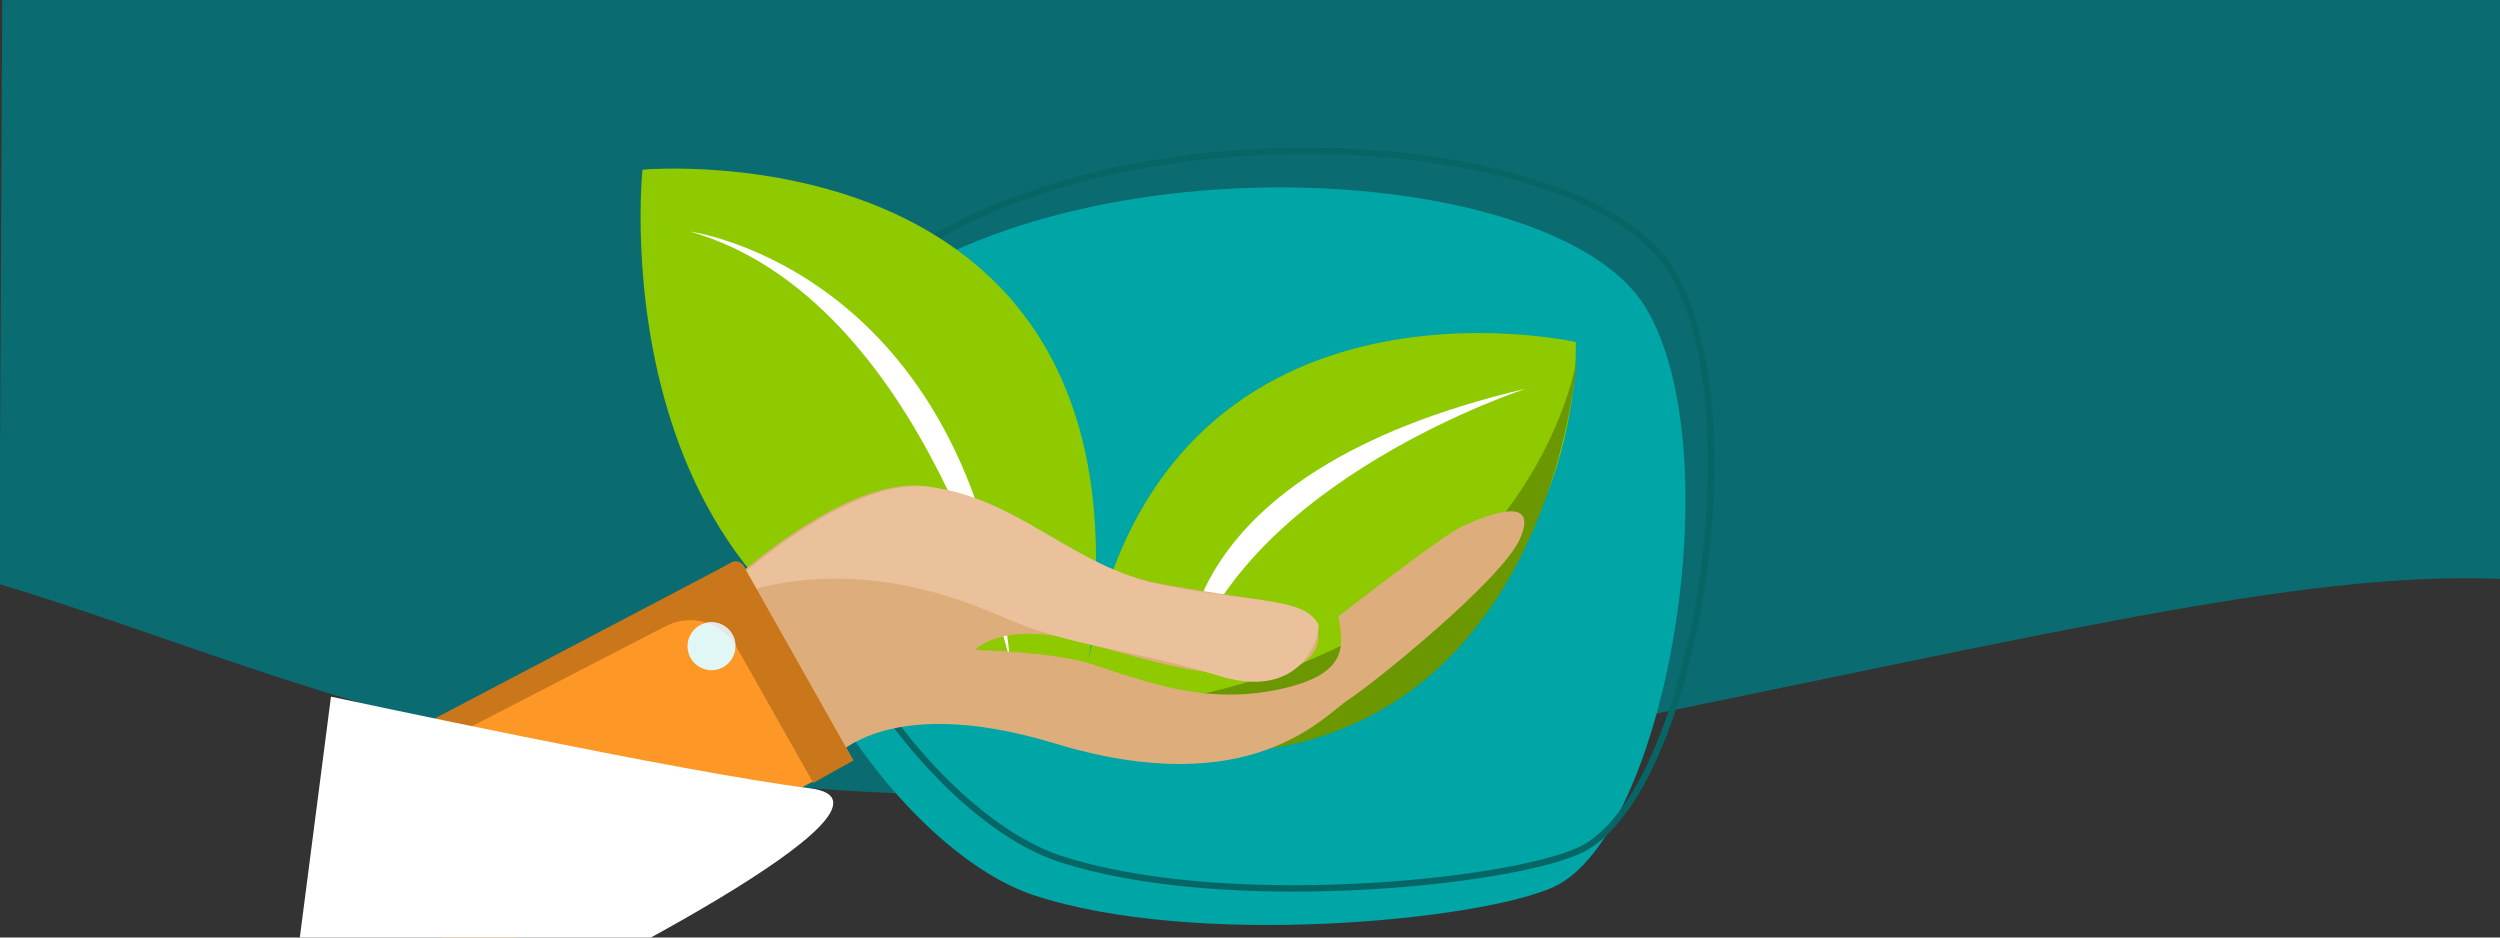 <?xml version="1.0" encoding="UTF-8"?><svg id="Laag_1" xmlns="http://www.w3.org/2000/svg" xmlns:xlink="http://www.w3.org/1999/xlink" viewBox="0 0 400 150"><rect x="0" y="0" width="400" height="150" fill="#333333" stroke="none"/><defs><style>.cls-1{fill:#eac19b;}.cls-1,.cls-2,.cls-3,.cls-4,.cls-5,.cls-6,.cls-7,.cls-8,.cls-9,.cls-10,.cls-11,.cls-12{stroke-width:0px;}.cls-13{clip-path:url(#clippath);}.cls-2,.cls-14{fill:none;}.cls-3{fill:#fd9827;}.cls-14{stroke:#066666;stroke-miterlimit:10;stroke-width:1.026px;}.cls-15{clip-path:url(#clippath-1);}.cls-16{clip-path:url(#clippath-2);}.cls-4{fill:#00a5a5;}.cls-5{fill:#ca771b;}.cls-6{fill:#e1f7f6;}.cls-7{fill:#ddae7c;}.cls-8{fill:#0a6c70;}.cls-9{fill:#fff;}.cls-10{fill:#e6e6e6;}.cls-11{fill:#8fc900;}.cls-12{fill:#6b9700;}</style><clipPath id="clippath"><polygon class="cls-2" points="820.871 197.167 418.591 197.167 419.589 -1.576 821.869 -1.576 820.871 197.167"/></clipPath><clipPath id="clippath-1"><polygon class="cls-2" points="-19.527 197.167 -421.807 197.167 -420.809 -1.576 -18.53 -1.576 -19.527 197.167"/></clipPath><clipPath id="clippath-2"><polygon class="cls-2" points="401.654 197.167 -.626 197.167 .372 -1.576 402.651 -1.576 401.654 197.167"/></clipPath></defs><g id="Vormen_shapes_lagoon"><g class="cls-13"><path class="cls-8" d="M352.915,90.169C-104.758,218.77,230.732-1081.075,1086.079-510.899c363.384,242.232,15.843,790.67-172.963,647.75-80.305-60.788-89.954-50.656-243.846-19.639-191.721,38.641-237.964-49.069-316.354-27.042Z"/></g><g class="cls-15"><path class="cls-8" d="M-487.483,90.169c-457.673,128.601-122.184-1171.245,733.163-601.068,363.384,242.232,15.843,790.67-172.963,647.75C-7.588,76.063-17.237,86.195-171.129,117.212c-191.721,38.641-237.964-49.069-316.354-27.042Z"/></g><g class="cls-16"><path class="cls-8" d="M-66.302,90.169c-457.673,128.601-122.184-1171.245,733.163-601.068,363.384,242.232,15.843,790.67-172.963,647.75-80.305-60.788-89.954-50.656-243.846-19.639C58.332,155.853,12.088,68.143-66.302,90.169Z"/></g></g><path class="cls-4" d="M248.484,141.964c18.049-8.09,28.72-69.514,14.853-92.715-13.867-23.201-90.634-28.057-125.9,0-35.266,28.057,2.026,85.406,27.893,93.96,25.868,8.555,71.293,4.07,83.153-1.246Z"/><path class="cls-14" d="M252.617,136.112c18.049-8.09,28.72-69.514,14.853-92.715-13.867-23.201-90.634-28.057-125.9,0-35.266,28.057,2.026,85.406,27.893,93.96,25.868,8.555,71.293,4.07,83.153-1.246Z"/><path class="cls-11" d="M171.366,117.23c6.521,2.635,13.024,2.593,18.377,1.933,65.183-8.036,62.373-64.442,62.373-64.442,0,0-65.808-14.796-77.909,50.753C186.08,19.543,102.798,27.148,102.798,27.148c0,0-8.271,77.934,61.282,87.452"/><path class="cls-9" d="M110.401,37.049s45.055,5.988,51.221,68.761c0,0-13.463-58.014-51.221-68.761Z"/><path class="cls-9" d="M189.897,107.196s-3.868-31.381,54.291-45.021c0,0-45.067,14.602-54.291,45.021Z"/><path class="cls-12" d="M163.999,115.994c83.115,24.846,88.306-58.621,88.306-58.621,0,0-8.579,58.505-95.397,56.899"/><path class="cls-7" d="M112.34,97.226s21.149-21.149,35.531-19.457c14.382,1.692,22.757,12.728,37.223,15.51,14.664,2.82,20.933,2.463,24.533,5.64,2.397,2.115,1.833,7.191-4.512,8.46-7.821,1.564-16.273-.046-30.173-4.23-14.523-4.371-18.893.846-18.893.846,0,0,12.48.278,18.611,2.256,8.742,2.82,18.314,6.693,30.484,3.938,10.546-2.387,9.841-6.758,8.995-11.552,0,0,16.638-12.972,19.739-14.382,3.102-1.41,12.69-5.64,9.306,1.974-2.927,6.585-23.405,23.123-27.353,25.661-3.948,2.538-15.51,16.638-47.093,7.05-27.609-8.381-35.813,2.82-35.813,2.82l-20.585-24.533Z"/><path class="cls-1" d="M112.269,97.683s21.527-21.527,36.165-19.805c14.638,1.722,23.163,12.955,37.887,15.786,14.925,2.87,22.225,1.917,24.599,6.19.52.936-1.924,12.579-15.88,8.285-14.451-4.446-23.3-4.419-35.212-9.666-28.998-12.773-47.558-.791-47.558-.791Z"/><path class="cls-3" d="M56.634,121.617c-.718.405-.972,1.316-.567,2.034l16.78,29.743c.405.718,1.316.972,2.034.567l61.644-32.3-17.514-31.044c-.405-.718-1.316-.972-2.034-.567l-16.181,9.129-44.162,22.437Z"/><path class="cls-5" d="M136.525,121.661l-17.514-31.043c-.405-.718-1.316-.972-2.034-.567l-60.031,31.53c-.718.405-.972,1.316-.567,2.034l1.072,1.901,48.792-25.19c4.108-2.317,9.316-.866,11.634,3.242l12.245,21.705,6.402-3.612Z"/><circle class="cls-6" cx="113.839" cy="103.394" r="3.833"/><path class="cls-10" d="M113.066,99.638c1.849.597,3.5,1.823,4.603,3.58-.026-.582-.186-1.166-.491-1.708-.839-1.488-2.524-2.199-4.112-1.872h0Z"/><path class="cls-9" d="M52.958,111.465s56.852,12.237,76.554,14.649c19.702,2.413-43.424,33.31-43.424,33.31l-39.219-.902,6.088-47.058Z"/></svg>